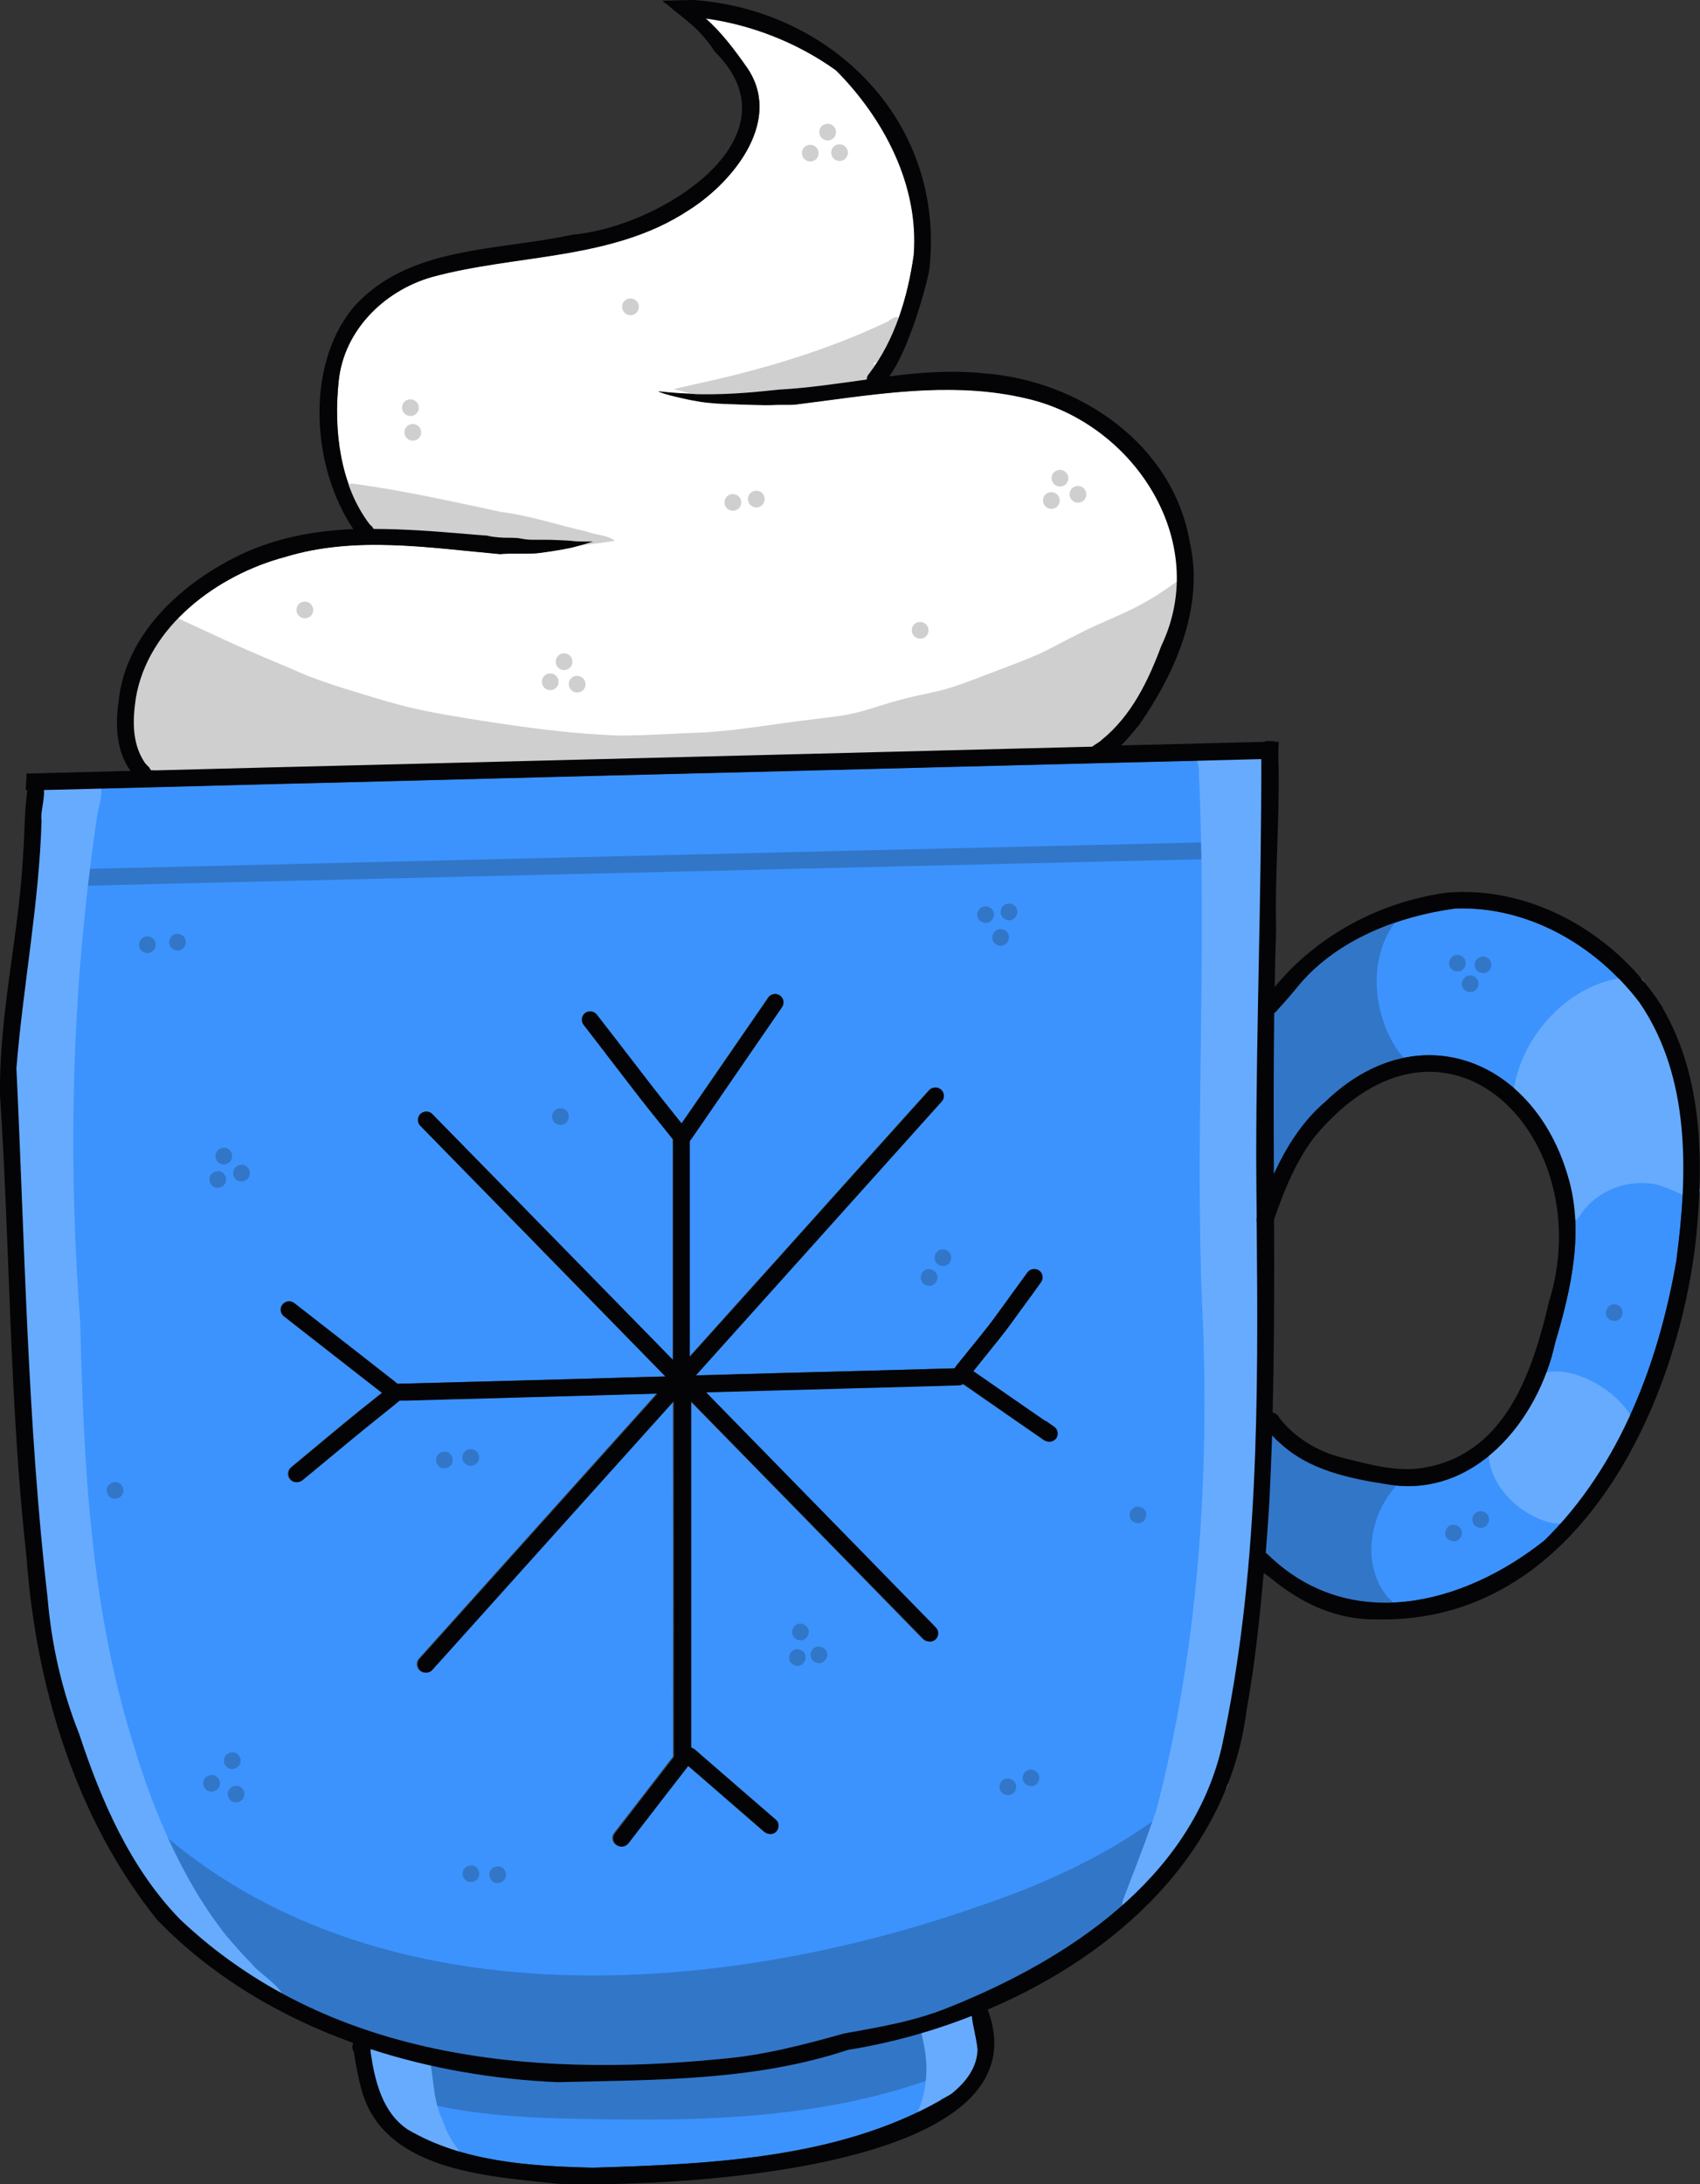 <?xml version="1.0" encoding="UTF-8"?> <svg xmlns="http://www.w3.org/2000/svg" id="_Слой_2" data-name="Слой 2" viewBox="0 0 106.76 137.13"><rect x="0" y="0" width="106.76" height="137.13" fill="#333333" stroke="none"/><defs><style> .cls-1 { fill: #67abff; } .cls-2 { fill: #fff; } .cls-3 { fill: #040406; } .cls-4 { fill: #3c93fd; } .cls-5 { fill: #cfcfcf; } .cls-6 { fill: #3276c8; } </style></defs><g id="OBJECTS"><g><g><path class="cls-2" d="M64.4,24.99c6.76,1.48,11.72,8.95,8.56,15.55-.82,2.2-1.87,4.39-3.75,5.91-.16.16-.42.26-.6.42-1.72.05-3.44.09-5.15.13-4.45.11-8.9.23-13.35.34-4.5.11-8.99.23-13.48.34-4.5.11-8.99.23-13.48.34-4.48.11-8.95.22-13.43.34-.07,0-.15,0-.23,0-.02-.11-.09-.22-.22-.3-.11-.09-.13-.11-.22-.25-.77-1.19-.72-2.64-.52-3.99.76-4.52,5.14-7.74,9.38-8.86,4.37-1.34,8.99-.58,13.47-.18.07,0,.14-.01.22-.02.25-.02.49-.02.74-.02.23,0,.46,0,.69,0,.22,0,.44,0,.66-.01.35-.04.7-.09,1.05-.15.39-.06.77-.13,1.15-.21.46-.11.92-.25,1.36-.4-.09,0-.17,0-.26.01-.09,0-.18,0-.27,0-.14,0-.29,0-.43-.01-.21,0-.42-.04-.63-.05-.44-.02-.87-.04-1.31-.05-.31,0-.62,0-.94,0-.31,0-.61-.06-.92-.11-.39-.03-.79,0-1.18-.04-.2-.02-.43-.04-.63-.09-.02,0-.05-.02-.07-.02-.5-.04-1-.08-1.5-.12-1.89-.16-3.77-.31-5.64-.31-.05-.09-.12-.19-.23-.26-1.89-2.47-2.29-5.93-1.97-8.97.31-3.19,2.83-5.7,5.85-6.57,5.35-1.46,11.34-1.03,16.14-4.2,2.88-1.82,6.01-5.76,3.56-9.08-.7-1-1.54-2.11-2.52-2.97,2.94.39,5.82,1.54,8.22,3.27,3,3.02,5.22,7.21,4.88,11.59-.37,2.61-1.17,5.32-2.79,7.44-.1.11-.16.25-.17.38-1.82.25-3.64.53-5.47.63-.71.07-1.42.15-2.13.2-1.84.14-3.69.13-5.51-.08.16.05.32.1.48.16.37.11.74.19,1.11.28.38.09.76.15,1.14.22h0s.01,0,.02,0h0c.33.04.66.07.99.1.5.03,1,.04,1.5.06.51.02,1.02.03,1.53.04.27,0,.54-.01.81-.02.24,0,.48,0,.73,0,.12,0,.24-.02.36-.02.62-.08,1.23-.16,1.85-.24,4.2-.56,8.4-1.12,12.54-.16Z"></path><g><path class="cls-5" d="M74,36.46c-.34.22-.66.46-1,.68-.44.31-.91.57-1.38.83-1,.54-2.07.96-3.1,1.44-.53.25-1.04.52-1.56.78-.47.25-.94.5-1.42.73-.25.13-.52.24-.78.35-.26.11-.53.21-.8.32-.47.19-.95.36-1.43.55-.21.08-.41.15-.62.23-.33.13-.66.26-.99.38,0,0,0,0,0,0h0s0,0,0,0c-.4.15-.81.3-1.22.42-.18.05-.35.11-.54.16-.24.06-.48.11-.73.17-.36.09-.73.15-1.1.24-.43.1-.85.21-1.28.33-.52.16-1.04.32-1.56.48-.25.08-.51.14-.77.21-.12.03-.25.05-.37.08-.14.03-.28.06-.43.08-1.16.17-2.32.29-3.48.45-1.12.15-2.23.32-3.35.45-.54.06-1.09.11-1.63.15-.55.04-1.1.05-1.64.07-.54.03-1.07.06-1.61.08-.64.03-1.27.05-1.9.06-.07,0-.13,0-.19,0-.49,0-.98-.03-1.46-.06-.57-.03-1.15-.08-1.72-.13-1.11-.1-2.21-.24-3.31-.39-1.08-.15-2.16-.31-3.24-.49-1.15-.19-2.3-.38-3.43-.64-1.1-.25-2.17-.58-3.25-.91-.55-.17-1.11-.34-1.67-.52-.52-.17-1.04-.35-1.56-.55-.5-.19-.99-.42-1.49-.63-.5-.21-.99-.42-1.49-.63-.56-.24-1.12-.48-1.68-.73-.53-.24-1.06-.48-1.58-.73-.56-.26-1.12-.51-1.67-.77-.28-.13-.56-.28-.84-.42-.01.05-.02.11,0,.16-.57.01-1.18.93-1.53,1.32-1,1.43-1.95,3.21-1.5,5.01.41.9.41,1.98.93,2.84.28.37.78.39,1.19.48,2.08.21,4.18.26,6.26.12,3-.09,5.98.09,8.98.36,8.68-.29,17.38-.41,26.07-.79,5.73-.26,11.48-1.32,17.17-.67,3.24-2.18,4.49-6.31,5.75-9.83.03-.21-.03-.38-.14-.49.18-.15.21-.43.09-.64Z"></path><path class="cls-5" d="M21.84,31.36c-.1.64.53,1.18.83,1.69.67.56,1.68.47,2.48.77,2.98.48,6.02.57,9.05.77.11-.02.23-.04.34-.06.46-.08.93-.14,1.39-.21.49-.07.99-.13,1.48-.19.24-.03.48-.06.71-.1.16-.02.32-.05.49-.07-.41-.37-1.21-.36-1.7-.57-1.82-.41-3.59-1.01-5.45-1.25-3.08-.66-6.15-1.35-9.28-1.77-.54-.1-.82.69-.35.97Z"></path><path class="cls-5" d="M43.65,24.79c.23.05.46.09.67.18.04.02.08.04.11.07.05-.01.1-.02.15-.04.25.15.61-.06.88-.04.09.17.28.27.48.27.94-.1,1.84-.5,2.8-.49.54.37,1.44-.32,2.13-.25.69-.12,5.92-.35,3.97-1.66.56-.29,1.95-.67,1.29-1.51.2-.08.29-.24.31-.4.44-.36.53-.69.08-.95-.29-.17-.54.07-.77.22-3.6,1.71-7.51,2.91-11.41,3.78-.69.15-1.37.31-2.05.46.3.07.59.15.89.22.16.04.31.08.47.12Z"></path><path class="cls-5" d="M19.15,38.82c.29,0,.53-.24.52-.53,0-.29-.24-.52-.53-.52-.29,0-.53.24-.52.53,0,.29.24.52.53.52Z"></path><path class="cls-5" d="M34.55,42.28c-.29,0-.53.24-.52.53,0,.29.24.52.53.52.29,0,.53-.24.52-.53,0-.29-.24-.52-.53-.52Z"></path><path class="cls-5" d="M36.25,43.48c.29,0,.53-.24.52-.53,0-.29-.24-.52-.53-.52-.29,0-.53.24-.52.53,0,.29.24.52.53.52Z"></path><path class="cls-5" d="M35.95,41.54c0-.29-.24-.52-.53-.52-.29,0-.53.24-.52.53,0,.29.24.52.53.52.29,0,.53-.24.52-.53Z"></path><path class="cls-5" d="M45.5,31.55c0,.29.24.52.53.52.29,0,.53-.24.52-.53,0-.29-.24-.52-.53-.52-.29,0-.53.24-.52.53Z"></path><path class="cls-5" d="M46.97,31.34c0,.29.24.52.53.52.29,0,.53-.24.52-.53,0-.29-.24-.52-.53-.52-.29,0-.53.24-.52.53Z"></path><path class="cls-5" d="M57.79,40.1c.29,0,.53-.24.52-.53,0-.29-.24-.52-.53-.52-.29,0-.53.24-.52.53,0,.29.24.52.53.52Z"></path><path class="cls-5" d="M66.57,30.55c.29,0,.53-.24.52-.53,0-.29-.24-.52-.53-.52-.29,0-.53.24-.52.53,0,.29.24.52.53.52Z"></path><path class="cls-5" d="M67.7,31.56c.29,0,.53-.24.52-.53,0-.29-.24-.52-.53-.52-.29,0-.53.24-.52.53,0,.29.24.52.53.52Z"></path><path class="cls-5" d="M66.03,31.95c.29,0,.53-.24.52-.53,0-.29-.24-.52-.53-.52-.29,0-.53.24-.52.53,0,.29.24.52.53.52Z"></path><path class="cls-5" d="M25.92,26.62c-.29,0-.53.24-.52.53,0,.29.24.52.53.52.29,0,.53-.24.52-.53,0-.29-.24-.52-.53-.52Z"></path><path class="cls-5" d="M25.78,26.12c.29,0,.53-.24.52-.53,0-.29-.24-.52-.53-.52-.29,0-.53.24-.52.53,0,.29.24.52.53.52Z"></path><path class="cls-5" d="M39.6,19.79c.29,0,.53-.24.52-.53,0-.29-.24-.52-.53-.52-.29,0-.53.24-.52.53,0,.29.24.52.53.52Z"></path><path class="cls-5" d="M51.98,8.82c.29,0,.53-.24.52-.53,0-.29-.24-.52-.53-.52-.29,0-.53.24-.52.53,0,.29.24.52.53.52Z"></path><path class="cls-5" d="M52.2,9.59c0,.29.24.52.53.52.29,0,.53-.24.52-.53,0-.29-.24-.52-.53-.52-.29,0-.53.24-.52.53Z"></path><path class="cls-5" d="M50.89,10.14c.29,0,.53-.24.52-.53,0-.29-.24-.52-.53-.52-.29,0-.53.24-.52.53,0,.29.24.52.53.52Z"></path></g></g><g><g><path class="cls-4" d="M70.45,47.87c-4.34.11-8.68.22-13.02.33-4.47.11-8.93.22-13.4.34-4.48.11-8.96.22-13.44.34-4.47.12-8.93.23-13.4.34-4.51.11-9.02.23-13.54.35-.29,0-.59.01-.88.02.05.59-.25,1.48-.16,1.91-.15,5.21-1.16,10.39-1.58,15.56.53,11.09.69,22.27,1.96,33.28.25,2.92.9,5.78,1.98,8.51,1.39,4.21,3.2,8.43,6.34,11.65,9.21,8.71,21.93,9.95,33.99,8.76,2.64-.22,5.19-.89,7.73-1.6,2.24-.4,4.49-.78,6.6-1.65,7.41-2.97,15.09-8.01,17.08-16.22,2.36-10.83,2.32-21.94,2.22-32.98-.03-.12-.03-.25,0-.39-.01-1.28-.02-2.57-.03-3.85.01-8.31.34-16.63.33-24.92-2.92.08-5.84.14-8.76.22ZM66.24,90.28c-.1.14-.26.21-.43.21-.11,0-.21-.03-.31-.1-1.49-1.03-2.98-2.06-4.47-3.1-.19-.13-.38-.26-.57-.39-.02-.01-.03-.02-.05-.03-.08.05-.17.08-.27.09-3.82.11-7.65.21-11.47.32-1.47.04-2.95.08-4.42.12.23.24.47.48.7.72,2.95,3.01,5.89,6.02,8.83,9.03,1.56,1.59,3.11,3.18,4.67,4.77,0,0,.01.01.02.02.08.08.15.15.22.23.2.2.19.54-.02.74-.1.1-.23.14-.36.14-.14,0-.27-.05-.38-.16-.05-.05-.11-.11-.16-.17-.02-.02-.04-.04-.06-.06,0,0-.02-.02-.03-.03-2.43-2.49-4.86-4.97-7.29-7.46-2.35-2.4-4.7-4.81-7.05-7.21,0,2.73,0,5.46,0,8.19,0,4.05,0,8.11,0,12.16,0,.45,0,.91,0,1.36.07.03.13.07.19.11.13.09.24.21.36.31,1.59,1.38,3.19,2.76,4.78,4.14.22.19.2.54.01.74-.21.21-.53.2-.74.01-.6-.52-1.2-1.04-1.81-1.57-.99-.86-1.97-1.72-2.97-2.57-.09.12-.18.24-.27.36-.35.45-.69.9-1.04,1.34-.82,1.06-1.63,2.12-2.45,3.17-.11.14-.26.21-.43.21-.11,0-.21-.03-.3-.1-.23-.16-.29-.51-.11-.73,1.04-1.34,2.08-2.69,3.12-4.04.2-.26.39-.51.59-.76-.01-2.78,0-5.56,0-8.33,0-4.13,0-8.26-.01-12.38,0-.55,0-1.09,0-1.64-2.52,2.81-5.04,5.61-7.56,8.42-2.39,2.66-4.78,5.32-7.17,7.98-.15.16-.29.32-.44.49-.1.12-.25.18-.4.18-.12,0-.24-.04-.34-.13-.21-.19-.24-.53-.05-.74,2.11-2.35,4.22-4.69,6.32-7.04,2.54-2.83,5.08-5.66,7.62-8.49.33-.37.67-.74,1-1.12-1.75.05-3.49.09-5.24.14-2.05.06-4.09.11-6.14.17-.98.02-1.96.05-2.93.08-.5.01-.99.03-1.48.04-.14,0-.27,0-.41.01-.07.06-.14.12-.22.18-.33.27-.65.53-.98.79-1.38,1.1-2.72,2.23-4.08,3.35-.28.23-.56.46-.84.69-.09.08-.21.12-.32.12-.16,0-.31-.07-.41-.2-.18-.23-.14-.55.08-.74.77-.64,1.54-1.28,2.31-1.92.69-.57,1.38-1.15,2.08-1.71.4-.31.79-.63,1.18-.94.05-.03.09-.07.13-.1-.12-.09-.25-.19-.36-.28-.48-.38-.96-.75-1.45-1.13-1.23-.96-2.46-1.92-3.69-2.88-.22-.17-.43-.34-.65-.51-.22-.17-.28-.5-.11-.73.17-.23.51-.29.73-.11,1.99,1.54,3.97,3.1,5.96,4.65.12.09.25.19.37.29.06.05.11.09.17.13.16,0,.31-.01.47-.01.49-.01.99-.03,1.48-.04,1.01-.03,2.01-.06,3.02-.08,2.09-.06,4.18-.12,6.27-.17,1.87-.05,3.74-.11,5.6-.16-.09-.09-.18-.18-.26-.26-3.02-3.09-6.05-6.18-9.07-9.28-2.02-2.07-4.05-4.14-6.07-6.21,0,0,0,0,0,0-.2-.21-.19-.55.02-.74.21-.2.54-.19.74.01,0,0,0,0,0,0,.01.02.02.03.04.04,2.91,2.98,5.83,5.96,8.74,8.93,2.11,2.16,4.22,4.31,6.33,6.47,0-2.88,0-5.76,0-8.64,0-1.74,0-3.48,0-5.21-.24-.3-.48-.6-.73-.91-.53-.66-1.05-1.31-1.57-1.98-.57-.74-1.13-1.47-1.7-2.21-.53-.69-1.06-1.39-1.6-2.08-.18-.23-.15-.56.07-.74.22-.18.56-.15.74.08.97,1.24,1.92,2.49,2.88,3.73.8,1.05,1.63,2.08,2.45,3.11.14-.2.27-.4.41-.59.54-.78,1.08-1.57,1.62-2.35,1.03-1.5,2.06-3,3.1-4.5.11-.16.21-.31.32-.47.16-.23.51-.28.73-.12.24.17.28.5.12.73-1.86,2.71-3.73,5.42-5.59,8.13-.07.09-.13.2-.21.28,0,3.99,0,7.97,0,11.96,0,.53,0,1.05,0,1.58,1.76-1.96,3.52-3.92,5.29-5.88,2.84-3.17,5.69-6.34,8.54-9.51.4-.45.8-.89,1.21-1.34.19-.21.52-.24.74-.05.21.19.24.53.05.74-2.77,3.09-5.55,6.18-8.32,9.27-2.38,2.64-4.75,5.29-7.13,7.94,1.73-.05,3.45-.09,5.18-.14,3.46-.09,6.92-.18,10.38-.28.02,0,.04,0,.06,0,.22,0,.43-.01.65-.02.04-.07.1-.14.15-.21.11-.14.22-.27.33-.41.71-.89,1.46-1.76,2.12-2.68.66-.9,1.32-1.81,1.97-2.71.17-.23.5-.29.73-.12.23.17.28.5.12.73-.39.54-.78,1.07-1.16,1.6-.47.65-.93,1.3-1.43,1.92-.56.69-1.11,1.38-1.66,2.07.18.12.36.25.54.37.59.41,1.18.82,1.77,1.23.72.5,1.44,1,2.17,1.5.17.12.34.23.5.35.23.16.28.51.12.73Z"></path><path class="cls-4" d="M102.96,62.94c-2.74-3.58-7.01-6.07-11.58-5.89-3.57.48-7.33,1.94-9.73,4.72-.47.58-.95,1.15-1.47,1.7-.05.07-.1.12-.16.15-.04,3.35-.04,6.71-.02,10.06.77-1.7,1.82-3.31,3.24-4.52,5.77-5.55,13.03-2.68,15.2,4.6,1.08,3.47.23,7.2-.78,10.56-1.05,4.9-5.09,9.8-10.57,8.87-2.39-.37-4.89-.88-6.71-2.59-.18-.14-.34-.31-.49-.48-.04,1.37-.1,2.74-.17,4.11-.07,1.09-.15,2.17-.23,3.26.03.02.06.04.08.06,5.16,5.08,12.35,3.22,17.44-.85,4.75-4.68,7.17-11.18,8.28-17.63.72-5.4.89-11.46-2.33-16.14Z"></path><path class="cls-4" d="M53.27,128.69c-5.89,1.96-12.11,1.88-18.24,2.03-3.95-.17-7.96-.83-11.76-2.07.01.08.02.15.02.23.26,1.83.73,3.75,2.32,4.82,3.49,2.05,7.68,2.3,11.63,2.4,7.56-.23,15.94-.58,22.52-4.64.91-.73,1.63-1.67,1.63-2.85-.07-.72-.28-1.35-.35-2.04-2.55,1-5.19,1.71-7.77,2.12Z"></path></g><g><path class="cls-6" d="M87.26,92.26h0c-.15-.05-.33-.03-.48.07-2.07-.11-3.94-1.34-5.82-2.12-.33-.13-.52-.47-.84-.61-.25-.07-.48.04-.61.26-.05,1.94-.23,3.9-.45,5.85,0,.21-.01.42-.01.64.02.82-.21,1.84.64,2.32,1.96,1.11,4.14,1.96,6.39,2.21.07,0,.12,0,.18-.02.14.18.3.35.47.51.8.54,1.28-.47.46-1.04-1.69-1.99-1.24-5.05.41-6.95.31-.37.37-1.36-.34-1.11Z"></path><path class="cls-6" d="M87.85,66.06c-1.61-2.27-1.98-5.76-.28-8.09.16-.24.05-.58-.19-.72-.25-.15-.56-.06-.72.18-.13.18-.25.37-.35.56-.11-.02-.24.01-.37.1-1.93,1.57-4.41,2.59-6.06,4.47-.13,3.24-.31,6.47-.39,9.71.03.58.06,1.17.1,1.75.09.39.63.51.9.23.37-.65.61-1.26,1.02-1.94,1.2-2.24,3.28-4.12,5.64-5.08.09-.03.2-.05.3-.08.52.34,1.11-.44.62-.84-.08-.07-.14-.17-.22-.26Z"></path><path class="cls-6" d="M10.42,119.91c.27.26.53.51.81.75-1.59-1.69-3.18-3.37-4.46-5.32.77,1.81,2.16,3.46,3.65,4.57Z"></path><path class="cls-6" d="M10.57,115.43c.97,2.14,2.13,4.18,3.57,6.01.03.04.06.07.09.11.51.61,1.04,1.2,1.6,1.77.25.4,1.86,1.43,1.92,2,1.7.96,3.47,1.78,5.28,2.47,0,.05,0,.1,0,.16.05,1.12-.15,2.84,1.14,3.3,4.34,1.65,9.08,1.74,13.69,1.81,8.01.14,16.42-.27,23.73-3.85.28-.13.34-.4.27-.62.04-.12.03-.25-.02-.38-.28-.69-.46-1.42-.91-2.02h0c3.42-1.54,6.42-3.67,9.25-6.1.12-.1.25-.2.37-.3-.09-.17-.07-.37.01-.55.62-1.63,1.27-3.25,1.83-4.9-3.33,2.38-7.13,4.07-11,5.37-16.08,5.63-37.09,7.21-50.82-4.28Z"></path><path class="cls-6" d="M76.64,111.47c-.16.45-.34.9-.54,1.35-.21.44-.43.87-.67,1.3.65-.61,1.31-1.24,1.69-2.02.07-.35-.19-.59-.48-.63Z"></path><path class="cls-6" d="M12.76,111.93c-.02.27.2.56.49.56.29,0,.54-.19.56-.49.02-.27-.2-.56-.49-.56-.29,0-.54.19-.56.49Z"></path><path class="cls-6" d="M14.86,112.12c-.29,0-.54.19-.56.49-.02.27.2.56.49.56.29,0,.54-.19.56-.49.02-.27-.2-.56-.49-.56Z"></path><path class="cls-6" d="M14.06,110.51c-.02.27.2.56.49.56.29,0,.54-.19.56-.49.02-.27-.2-.56-.49-.56s-.54.19-.56.49Z"></path><path class="cls-6" d="M7.75,93.61c.02-.27-.2-.56-.49-.56-.29,0-.54.19-.56.49-.02.27.2.56.49.56.29,0,.54-.19.56-.49Z"></path><path class="cls-6" d="M29.05,117.61c-.02.27.2.56.49.56.29,0,.54-.19.56-.49.02-.27-.2-.56-.49-.56s-.54.19-.56.49Z"></path><path class="cls-6" d="M31.78,117.74c.02-.27-.2-.56-.49-.56-.29,0-.54.19-.56.49-.02.27.2.56.49.56.29,0,.54-.19.56-.49Z"></path><path class="cls-6" d="M28.43,91.7c.02-.27-.2-.56-.49-.56-.29,0-.54.19-.56.49-.02.27.2.56.49.56.29,0,.54-.19.56-.49Z"></path><path class="cls-6" d="M29.6,90.98c-.29,0-.54.19-.56.49-.02.27.2.56.49.56.29,0,.54-.19.56-.49.02-.27-.2-.56-.49-.56Z"></path><path class="cls-6" d="M13.15,74.02c-.02.27.2.56.49.56.29,0,.54-.19.56-.49.02-.27-.2-.56-.49-.56-.29,0-.54.19-.56.49Z"></path><path class="cls-6" d="M14.09,72.06c-.29,0-.54.19-.56.49-.02.27.2.56.49.56.29,0,.54-.19.56-.49.02-.27-.2-.56-.49-.56Z"></path><path class="cls-6" d="M15.2,73.13c-.29,0-.54.19-.56.49-.02.27.2.56.49.56.29,0,.54-.19.56-.49.02-.27-.2-.56-.49-.56Z"></path><path class="cls-6" d="M68.73,53.05c-4.38.1-8.76.21-13.13.31-4.49.11-8.98.21-13.47.32-4.48.11-8.95.21-13.42.32-4.45.11-8.91.21-13.36.32-3.23.08-6.46.15-9.69.23-.05.35-.09.7-.13,1.06,3.45-.09,6.9-.17,10.35-.25,4.45-.11,8.91-.21,13.36-.32,4.53-.11,9.06-.22,13.59-.32,4.47-.11,8.94-.21,13.41-.32,4.37-.1,8.75-.21,13.12-.31,2.03-.05,4.06-.09,6.1-.14,0-.35,0-.71-.02-1.06-2.24.06-4.47.11-6.7.16Z"></path><path class="cls-6" d="M9.78,59.29c-.01-.3-.26-.5-.55-.5-.28,0-.51.27-.5.55.01.3.26.5.55.5.28,0,.51-.27.5-.55Z"></path><path class="cls-6" d="M11.67,59.13c-.01-.3-.26-.5-.55-.5-.28,0-.51.27-.5.55.01.3.26.5.55.5.28,0,.51-.27.5-.55Z"></path><path class="cls-6" d="M35.72,70.08c-.01-.3-.26-.5-.55-.5-.28,0-.51.27-.5.55.01.3.26.5.55.5.29,0,.51-.27.5-.55Z"></path><path class="cls-6" d="M61.87,56.9c-.28,0-.51.27-.5.55.01.3.26.5.55.5.28,0,.51-.27.5-.55-.01-.3-.26-.5-.55-.5Z"></path><path class="cls-6" d="M63.34,56.73c-.29,0-.51.27-.5.55.01.3.26.5.55.5.28,0,.51-.27.5-.55-.01-.3-.26-.5-.55-.5Z"></path><path class="cls-6" d="M62.31,58.88c.01.3.26.5.55.5.29,0,.51-.27.5-.55-.01-.3-.26-.5-.55-.5-.28,0-.51.27-.5.55Z"></path><path class="cls-6" d="M59.24,79.49c.28,0,.51-.27.5-.55-.01-.3-.26-.5-.55-.5-.28,0-.51.27-.5.55.01.3.26.5.55.5Z"></path><path class="cls-6" d="M57.82,80.23c.01.3.26.5.55.5.28,0,.51-.27.5-.55-.01-.3-.26-.5-.55-.5-.28,0-.51.27-.5.55Z"></path><path class="cls-6" d="M71.99,95.09c-.01-.3-.27-.5-.55-.5-.29,0-.51.28-.5.55.01.3.27.5.55.5.29,0,.51-.28.5-.55Z"></path><path class="cls-6" d="M50.79,102.44c-.01-.3-.27-.5-.55-.5-.29,0-.51.28-.5.55.01.3.27.5.55.5.29,0,.51-.28.5-.55Z"></path><path class="cls-6" d="M51.95,103.87c-.01-.3-.27-.5-.55-.5-.29,0-.51.28-.5.55.01.3.27.5.55.5.29,0,.51-.28.5-.55Z"></path><path class="cls-6" d="M49.55,104.09c.01.3.27.5.55.5.29,0,.51-.28.5-.55-.01-.3-.27-.5-.55-.5-.29,0-.51.28-.5.55Z"></path><path class="cls-6" d="M62.77,112.21c.01.3.27.5.55.5.29,0,.51-.28.5-.55-.01-.3-.27-.5-.55-.5-.29,0-.51.28-.5.55Z"></path><path class="cls-6" d="M65.27,111.6c-.01-.3-.27-.5-.55-.5-.29,0-.51.28-.5.55.02.3.27.5.55.5.29,0,.51-.28.5-.55Z"></path><path class="cls-6" d="M91.26,95.73c-.29,0-.51.28-.5.55.01.3.27.5.55.5.29,0,.51-.28.5-.55-.01-.3-.27-.5-.55-.5Z"></path><path class="cls-6" d="M91.55,61c.29,0,.51-.28.5-.55-.01-.3-.27-.5-.55-.5-.29,0-.51.28-.5.55.01.3.27.5.55.5Z"></path><path class="cls-6" d="M93.16,61.1c.29,0,.51-.28.5-.55-.01-.3-.27-.5-.55-.5-.29,0-.51.28-.5.55.01.3.27.5.55.5Z"></path><path class="cls-6" d="M92.85,61.74c-.01-.3-.27-.5-.55-.5-.29,0-.51.28-.5.55.01.3.27.5.55.5.29,0,.51-.28.5-.55Z"></path><path class="cls-6" d="M92.96,94.88c-.29,0-.51.28-.5.55.01.3.27.5.55.5.29,0,.51-.28.5-.55-.01-.3-.27-.5-.55-.5Z"></path><path class="cls-6" d="M101.35,81.89c-.29,0-.51.28-.5.55.01.3.27.5.55.5.29,0,.51-.28.5-.55-.01-.3-.27-.5-.55-.5Z"></path></g><g><path class="cls-1" d="M106.66,74.47c-.33-3.12-.51-6.11-1.84-9.05-.33-.53-.95-2.28-1.68-3.15.29-.27.19-.91-.33-.92-3.84-.09-7.3,3.5-7.76,7.2-.03.12-.03.26-.02.39-.06.35.25.59.58.67.26.14.45.38.65.6,1.02,1.46,1.74,3.22,2.15,4.96-.03.14.01.28.1.39-.12.21-.22.44-.3.68.11.49.81.53,1,.09,1.01-1.59,3.1-2.38,4.95-1.93.62.24,1.28.43,1.81.84.47.23.94-.33.7-.78Z"></path><path class="cls-1" d="M96.12,86.57c-.16.21-.13.44,0,.61-.16.3-.29.65-.44.86-.36.67-.79,1.28-1.34,1.81-.06.06-.11.14-.13.22-.18-.06-.4-.03-.55.16-.84,2.41,1.58,4.96,3.88,5.4.38.03.84.11,1.19-.09.3-.24.47-.61.69-.91.39-.61,2.21-3.27,2.52-4.72.36.07.8-.27.61-.71-.82-1.98-4.51-4.04-6.41-2.63Z"></path><path class="cls-1" d="M79.75,47.66c-.07-.28-.16-.61-.47-.72-.85-.15-1.77,0-2.62.11-.17.01-.36.07-.52.17-.14-.29-.38-.49-.76-.31-.53.38-.02,1.07-.09,1.61.07,1.45.11,2.91.14,4.36,0,.35.01.71.02,1.06.15,9.89-.4,19.8.12,29.7.32,10.05-.4,20.13-2.92,29.89-.08.27-.17.54-.27.8-.56,1.65-1.21,3.27-1.83,4.9-.08.18-.1.38-.01.55.03.07.08.13.15.18.57.39.99-.36,1.32-.74,1.2-1.65,2.41-3.32,3.41-5.11.24-.43.46-.85.67-1.3.2-.44.39-.89.54-1.35.94-2.61,1.29-5.42,1.62-8.16.18-2.47.52-5.03.81-7.6.21-1.95.4-3.91.45-5.85.04-1.43,0-2.85-.14-4.25,0-.44-.07-.94,0-1.27-.01-2.65.07-5.31.09-7.96,0-1.36,0-2.72.04-4.08.08-3.24.26-6.47.39-9.71.13-3.26.23-6.52.14-9.79-.11-1.69.02-3.42-.27-5.11Z"></path><path class="cls-1" d="M61.15,126.67c-.31-.63-1.17-.64-1.25.14-.35-.23-.84-.22-1.15.07-.24-.46-.99-.26-.98.26.13.76.34,1.46.39,2.25.09,1.12-.11,2.3-.59,3.35-.06.33.23.6.53.6.7-.11.77-1.07,1.03-1.61.13,0,.25-.03.35-.11.44.26.9.06,1.08-.41.4-.95,1.13-1.99.91-3.05.02-.51-.06-1.04-.31-1.49Z"></path><path class="cls-1" d="M27.8,133.13c-.69-1.38-.52-2.97-.95-4.37-.26-.35-.87-.18-.92.25-1.82-.66-3.76-1.57-2.67,1.37.37,2.55,2.57,4.06,4.63,5.28.48.4,1.25-.06.92-.65-.45-.56-.79-1.19-1.01-1.88Z"></path><path class="cls-1" d="M15.82,123.32c-.56-.57-1.09-1.16-1.6-1.77-.03-.04-.06-.07-.09-.11-1.44-1.84-2.6-3.88-3.57-6.01-.92-2.03-1.67-4.15-2.29-6.26-2.6-8.46-3.02-17.35-3.23-26.13-.7-9.16-.58-18.32.48-27.43.04-.35.08-.7.13-1.06.15-1.21.31-2.42.5-3.63.87-2.99-1-1.9-2.86-1.44-.5.1-1.34-.24-1.47.5.39,6.44-.58,12.87-.98,19.3-.32,4.33.36,8.63.17,12.97.2,4.71,1.15,9.31,1.52,14.02.17,3.32.77,6.62,1.21,9.92.33,3.18,1.12,6.33,2.93,9.01.03.05.07.1.11.16,1.28,1.95,2.87,3.63,4.46,5.32.78.83,1.56,1.66,2.31,2.54.24.24.48.64.88.58.3.28.65.41.98.67.1.07.21.1.32.09.49.42,1.01.8,1.57,1.15.36-.06.48-.19.46-.37-.06-.57-1.67-1.6-1.92-2Z"></path></g></g><g><path class="cls-3" d="M104.44,63.3c-2.84-4.56-8.17-7.73-13.62-7.25-4.19.59-8.09,2.67-10.77,5.92.02-1.19.05-2.38.09-3.57-.09-3.49.23-6.96.15-10.44-.01-.15-.01-.3-.01-.45,0-.2,0-.41.01-.61,0-.11.01-.22.02-.33-.09,0-.18,0-.27,0-.01-.01-.02-.03-.04-.04-.1,0-.2,0-.3,0-.07,0-.14,0-.22,0,0,0,0,0,0,0-.02.01-.04.04-.06.05-1.14.03-2.28.05-3.41.08-1.87.05-3.73.1-5.6.14.51-.51.96-1.09,1.16-1.33,2.26-3.27,4.07-7.38,3.15-11.42-1.05-6.17-6.94-10.16-12.92-10.61-1.99-.21-3.98-.06-5.96.19,1.23-1.62,2.38-5.79,2.52-6.7C59.4,7.69,52.28.63,43.57,0c-.17,0-.34,0-.51.01-.49.01-.98.02-1.47.04.03.02.07.05.1.08.05.04.1.08.15.11.27.21.51.44.78.64.26.2.5.4.74.61.26.22.51.45.73.71.22.26.46.53.65.82.04.06.08.13.12.19,5.56,5.46-3.52,11.08-8.89,11.52-4.71,1.04-10.46.68-13.86,4.67-2.94,3.66-2.53,9.97.08,13.82-2.36.1-4.68.5-6.93,1.53-3.72,1.74-7.37,4.97-7.81,9.27-.22,1.46-.15,3.17.75,4.38-2.18.06-4.36.11-6.54.17,0,.07,0,.15,0,.22-.01.27-.03.55-.04.83.03,0,.07,0,.1,0-.2,1.33-.16,2.71-.27,4.05C1.19,58.72-.07,63.7,0,68.76c.64,9.69.59,19.41,1.67,29.06.59,8.07,3.08,16.36,8.21,22.73,3.43,3.54,7.7,6.06,12.31,7.72-.09.17-.09.39.03.56.12.76.26,1.53.46,2.28,1.34,5.2,7.92,5.52,12.36,6,6.28.23,30.73-.6,27.02-10.85,0-.04-.02-.06-.03-.09,8.11-3.44,15.13-9.82,16.26-18.82.51-2.84.82-5.72,1.07-8.59.18.13.37.25.49.36,1.88,1.55,4.13,2.61,6.62,2.55,12.45.3,18.84-13.16,20.04-23.9.48-4.88.44-10.11-2.09-14.47ZM80.01,76.57c.63-1.83,1.36-3.64,2.54-5.19,8.3-9.95,17.93.13,14.72,10.37-.99,4.25-2.64,9.3-7.49,10.33-1.86.44-3.71-.12-5.53-.57-1.51-.38-3.02-1.28-3.97-2.58-.09-.15-.23-.22-.36-.24.1-4.04.11-8.09.09-12.13ZM9.27,48.07c-.11-.09-.13-.11-.22-.25-.77-1.19-.72-2.64-.52-3.99.76-4.52,5.14-7.74,9.38-8.86,4.38-1.34,8.99-.58,13.47-.18.07,0,.14,0,.21-.01.25-.02.49-.02.74-.02.23,0,.46,0,.69,0,.23,0,.45,0,.68-.02.35-.04.69-.09,1.03-.14.39-.06.77-.13,1.15-.21.46-.11.92-.25,1.37-.39-.09,0-.17,0-.26,0-.09,0-.18,0-.27,0-.14,0-.29,0-.43-.01-.21,0-.42-.04-.63-.05-.46-.02-.91-.05-1.37-.05-.29,0-.59,0-.88,0-.31,0-.61-.06-.92-.11-.39-.03-.79,0-1.18-.04-.2-.02-.43-.04-.63-.09-.02,0-.05-.02-.07-.02-.5-.03-1-.08-1.5-.12-1.89-.16-3.77-.3-5.65-.3-.05-.1-.12-.19-.23-.27-1.89-2.47-2.29-5.93-1.97-8.97.31-3.19,2.83-5.7,5.85-6.57,5.35-1.46,11.34-1.03,16.14-4.2,2.88-1.82,6.01-5.76,3.56-9.08-.71-1-1.53-2.1-2.52-2.96,2.94.4,5.81,1.54,8.21,3.26,3,3.02,5.22,7.21,4.88,11.59-.37,2.61-1.17,5.32-2.79,7.44-.1.11-.16.24-.16.38-1.82.25-3.65.53-5.48.63-.71.07-1.42.15-2.13.2-1.84.14-3.68.14-5.51-.08.16.05.31.11.47.16.37.11.74.19,1.12.28h0c.38.09.76.15,1.14.22,0,0,.01,0,.02,0,.33.05.66.07.99.1.5.03,1.01.04,1.52.06h-.02c.51.02,1.02.03,1.53.04.27,0,.54-.01.81-.02.25,0,.51,0,.77,0-.01,0-.02,0-.04,0,.12,0,.24-.01.36-.02.62-.08,1.23-.16,1.85-.24,4.2-.56,8.4-1.12,12.54-.16,6.76,1.48,11.72,8.95,8.56,15.55-.82,2.2-1.87,4.39-3.75,5.91-.16.16-.41.27-.59.42-1.72.04-3.44.09-5.16.13-4.45.11-8.9.23-13.35.34-4.5.11-8.99.23-13.48.34-4.5.11-8.99.23-13.48.34-4.48.11-8.95.22-13.43.34-.08,0-.15,0-.23,0-.03-.11-.09-.22-.22-.3ZM61.39,128.61c0,1.18-.73,2.12-1.64,2.85-6.58,4.06-14.95,4.41-22.52,4.64-3.95-.1-8.14-.35-11.63-2.4-1.58-1.07-2.05-3-2.32-4.82,0-.08,0-.16-.02-.23,3.8,1.24,7.81,1.91,11.76,2.08,6.13-.15,12.35-.07,18.24-2.03,2.58-.41,5.22-1.13,7.77-2.13.07.7.28,1.33.35,2.05ZM76.7,109.8c-1.99,8.21-9.66,13.25-17.08,16.22-2.11.87-4.36,1.25-6.6,1.65-2.54.71-5.09,1.38-7.73,1.6-12.05,1.19-24.77-.04-33.98-8.76-3.13-3.22-4.95-7.43-6.34-11.65-1.09-2.73-1.73-5.59-1.98-8.51-1.27-11.01-1.43-22.2-1.96-33.28.42-5.17,1.43-10.35,1.58-15.56-.09-.43.2-1.32.15-1.91.3,0,.59-.02.89-.02,4.51-.11,9.02-.23,13.54-.35,4.47-.11,8.93-.22,13.4-.34,4.48-.12,8.96-.23,13.44-.34,4.47-.11,8.93-.22,13.4-.34,4.34-.11,8.68-.22,13.02-.33,2.92-.07,5.84-.14,8.76-.22.01,8.29-.31,16.61-.32,24.92,0,1.28.02,2.57.03,3.85-.02.12-.02.24,0,.35.1,11.05.14,22.18-2.22,33.02ZM105.29,79.07c-1.11,6.45-3.54,12.95-8.28,17.63-5.09,4.07-12.29,5.92-17.44.85-.03-.02-.06-.03-.08-.05.09-1.09.16-2.18.23-3.27.07-1.37.12-2.74.17-4.11.15.17.32.34.49.48,1.82,1.7,4.32,2.22,6.71,2.59,5.47.94,9.51-3.97,10.57-8.87,1.01-3.37,1.86-7.09.78-10.56-2.17-7.28-9.44-10.15-15.2-4.6-1.43,1.21-2.46,2.84-3.24,4.55-.02-3.36-.02-6.73.02-10.1.06-.04.12-.09.16-.15.51-.55,1-1.12,1.47-1.7,2.39-2.78,6.15-4.24,9.72-4.72,4.58-.18,8.85,2.31,11.58,5.89,3.22,4.68,3.05,10.74,2.33,16.14Z"></path><path class="cls-3" d="M65.61,89.19c-.72-.5-1.44-1-2.17-1.5-.59-.41-1.18-.82-1.77-1.23-.18-.12-.36-.25-.54-.37.55-.69,1.11-1.38,1.66-2.07.5-.62.96-1.28,1.43-1.92.39-.53.78-1.06,1.16-1.6.17-.23.11-.57-.12-.73-.23-.17-.57-.11-.73.12-.66.9-1.31,1.8-1.97,2.71-.67.92-1.41,1.79-2.12,2.68-.11.14-.22.27-.33.41-.06.07-.11.14-.15.22-.22,0-.43.01-.65.02-.02,0-.04,0-.05,0-3.46.1-6.92.19-10.38.28-1.73.05-3.45.1-5.18.15,2.38-2.65,4.75-5.29,7.13-7.94,2.77-3.09,5.55-6.18,8.32-9.27.19-.21.17-.55-.05-.74-.22-.19-.55-.16-.74.05-.4.45-.8.9-1.21,1.34-2.85,3.17-5.7,6.34-8.54,9.51-1.76,1.97-3.52,3.92-5.29,5.89,0-.53,0-1.06,0-1.59,0-3.99,0-7.98,0-11.97.08-.09.14-.18.2-.27,1.86-2.71,3.73-5.42,5.59-8.13.16-.23.12-.56-.12-.73-.22-.16-.57-.12-.73.12-.11.16-.21.31-.32.47-1.03,1.5-2.06,3-3.1,4.5-.54.78-1.08,1.57-1.62,2.35-.14.2-.27.39-.41.59-.83-1.03-1.65-2.06-2.45-3.11-.96-1.24-1.91-2.49-2.88-3.73-.18-.23-.52-.25-.74-.08-.22.18-.25.52-.07.74.54.69,1.07,1.39,1.6,2.08.57.74,1.13,1.47,1.7,2.21.51.67,1.04,1.32,1.57,1.98.24.3.48.6.73.91,0,1.74,0,3.48,0,5.21,0,2.88,0,5.76,0,8.64-2.11-2.16-4.22-4.31-6.33-6.47-2.92-2.98-5.83-5.96-8.75-8.93-.01-.01-.02-.03-.03-.04,0,0,0,0,0,0-.2-.2-.53-.21-.74-.01-.2.19-.22.54-.02.74,0,0,0,0,0,0,2.02,2.07,4.05,4.14,6.07,6.2,3.02,3.09,6.05,6.18,9.07,9.28.09.09.17.18.26.26-1.87.05-3.74.1-5.6.16-2.09.06-4.18.12-6.27.17-1,.03-2.01.06-3.01.08-.5.01-.99.03-1.48.04-.16,0-.32,0-.47.01-.05-.04-.11-.08-.16-.13-.12-.1-.25-.2-.37-.29-1.99-1.55-3.97-3.11-5.96-4.65-.23-.18-.57-.12-.73.11-.17.23-.12.56.11.73.22.17.44.34.65.51,1.23.96,2.46,1.92,3.69,2.88.48.38.96.76,1.45,1.13.12.1.24.19.37.28-.04.03-.09.07-.13.1-.39.31-.78.63-1.18.94-.7.56-1.39,1.14-2.08,1.71-.77.64-1.54,1.28-2.31,1.92-.22.18-.26.51-.08.74.1.13.26.2.41.2.12,0,.23-.04.33-.11.28-.23.56-.46.84-.69,1.35-1.12,2.7-2.25,4.08-3.35.33-.26.66-.53.98-.79.07-.06.15-.12.22-.18.14,0,.27,0,.41,0,.49-.01.99-.03,1.48-.04.98-.03,1.96-.06,2.93-.08,2.05-.06,4.09-.12,6.14-.17,1.75-.05,3.5-.1,5.25-.15-.33.37-.67.75-1,1.12-2.54,2.83-5.08,5.66-7.62,8.49-2.11,2.35-4.22,4.69-6.32,7.04-.19.21-.16.55.05.74.1.09.22.13.34.13.15,0,.3-.06.4-.18.14-.16.29-.33.44-.49,2.39-2.66,4.78-5.32,7.17-7.98,2.52-2.8,5.04-5.61,7.56-8.41,0,.54,0,1.09,0,1.63,0,4.13,0,8.26.01,12.38,0,2.78,0,5.56,0,8.34-.2.25-.39.51-.59.76-1.04,1.34-2.08,2.69-3.12,4.04-.18.23-.12.57.11.73.09.07.2.1.3.1.16,0,.32-.07.43-.21.82-1.05,1.63-2.11,2.45-3.17.35-.45.69-.89,1.04-1.34.09-.12.18-.24.27-.35,1,.85,1.97,1.72,2.97,2.57.6.52,1.21,1.05,1.81,1.57.22.19.54.2.74-.01.19-.2.2-.56-.01-.74-1.6-1.38-3.19-2.76-4.78-4.14-.12-.1-.24-.22-.36-.31-.06-.04-.13-.06-.19-.09,0-.46,0-.92,0-1.38,0-4.05,0-8.11,0-12.16,0-2.73,0-5.46,0-8.19,2.35,2.4,4.71,4.81,7.06,7.21,2.43,2.48,4.86,4.97,7.29,7.45,0,.01.02.02.03.03.02.02.04.04.06.06.06.06.11.11.17.17.1.1.24.16.38.16.13,0,.26-.05.36-.14.21-.2.22-.54.02-.74-.07-.08-.15-.15-.22-.23,0,0-.01-.01-.02-.02-1.56-1.59-3.11-3.18-4.66-4.77-2.94-3.01-5.89-6.02-8.83-9.03-.23-.24-.47-.48-.7-.72,1.47-.04,2.95-.08,4.42-.12,3.82-.11,7.65-.2,11.47-.32.1,0,.18-.04.26-.09.02.01.04.03.05.04.19.13.38.26.57.39,1.49,1.04,2.98,2.07,4.47,3.1.09.07.2.1.31.1.16,0,.32-.07.43-.21.17-.23.11-.57-.12-.73-.17-.12-.34-.23-.5-.35Z"></path><path class="cls-3" d="M33.76,34.74s-.03,0-.05,0c0,0-.01,0-.02,0,.02,0,.05,0,.07,0Z"></path><path class="cls-3" d="M34.28,33.9s0,0,0,0c.02,0,.04,0,.06,0-.02,0-.05,0-.07,0Z"></path></g></g></g></svg> 